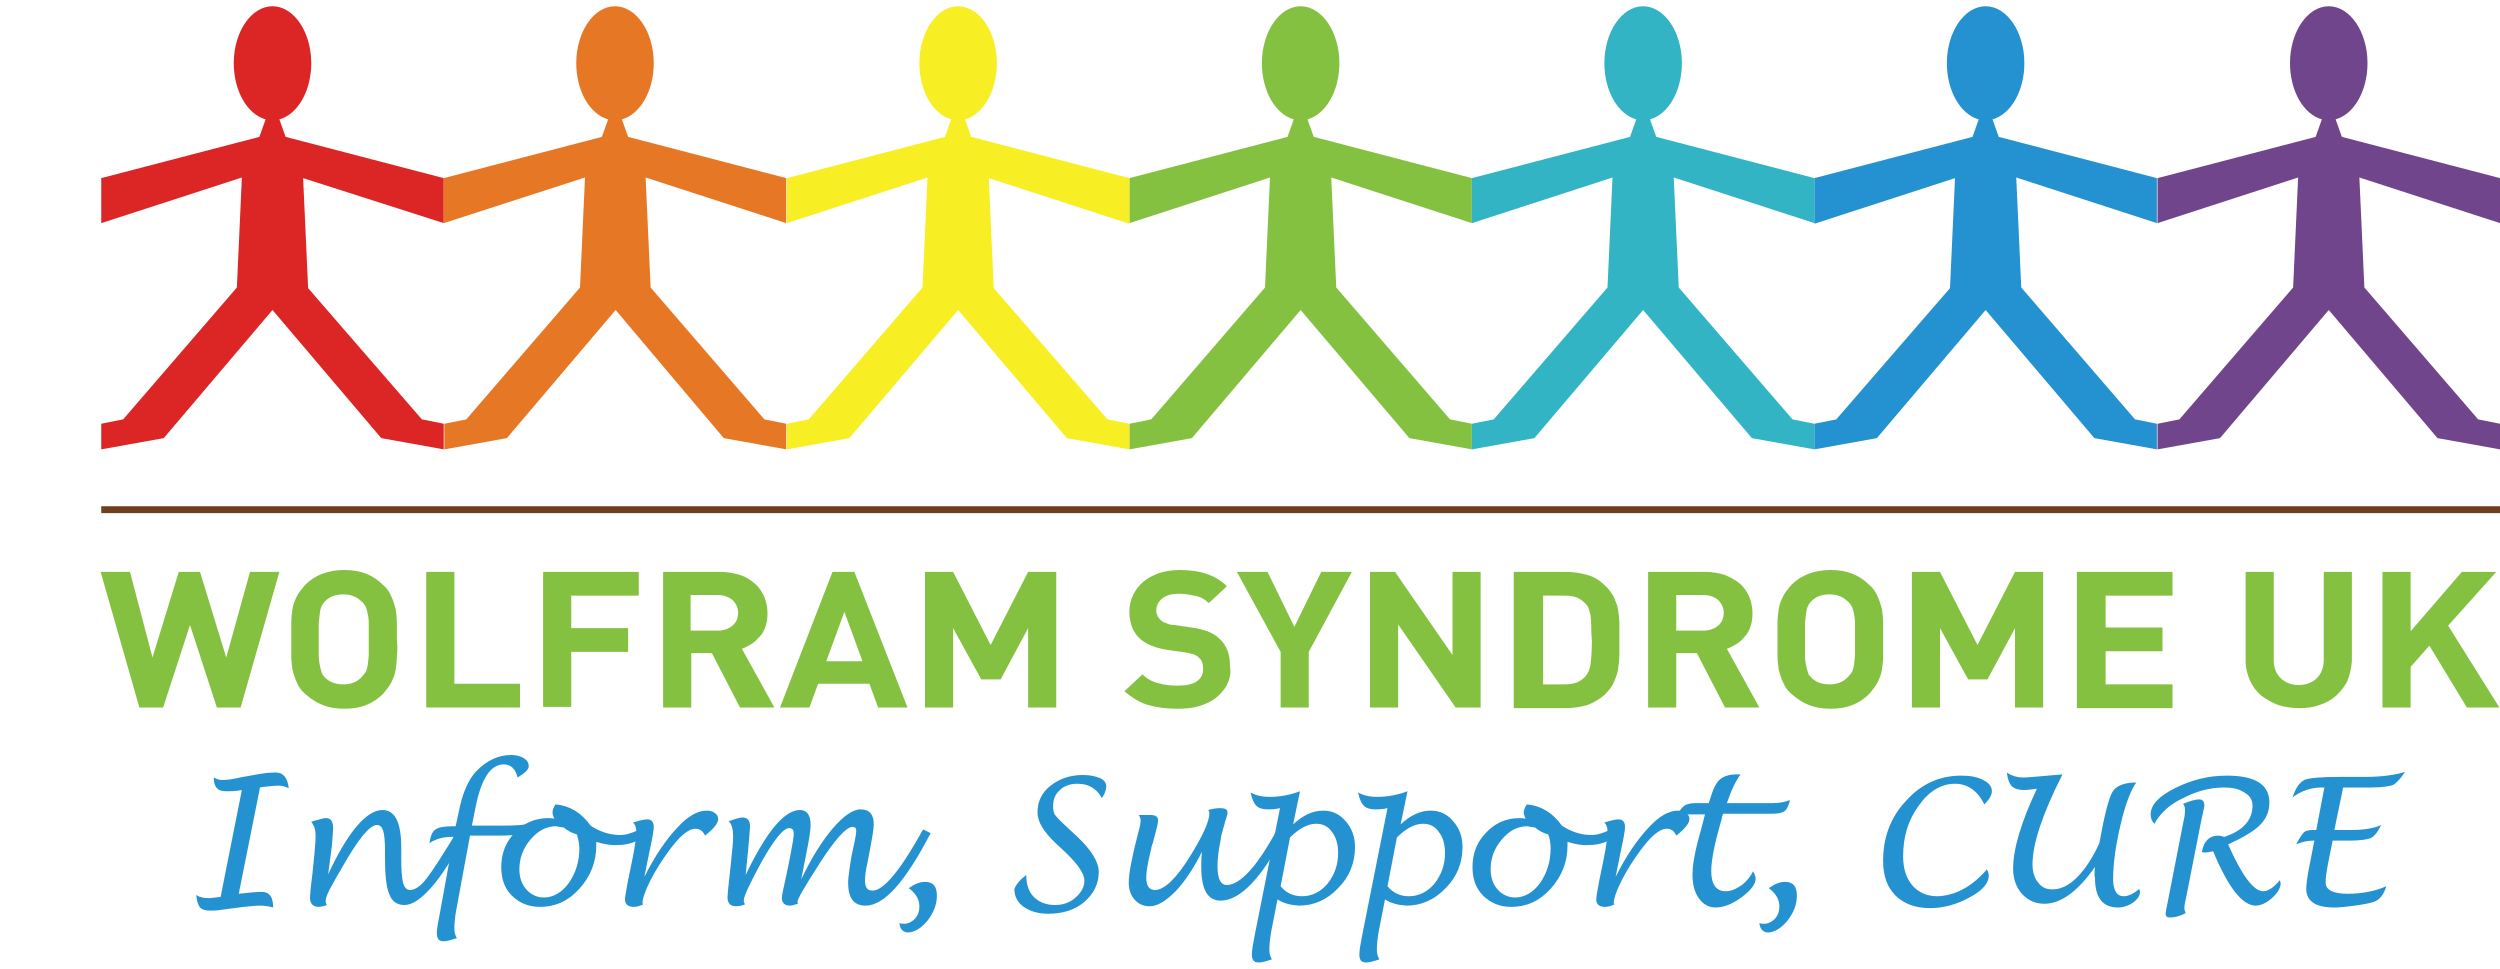<?xml version="1.0" encoding="UTF-8"?>
<!-- Generator: Adobe Illustrator 27.9.0, SVG Export Plug-In . SVG Version: 6.00 Build 0)  -->
<svg xmlns="http://www.w3.org/2000/svg" xmlns:xlink="http://www.w3.org/1999/xlink" version="1.1" x="0px" y="0px" viewBox="0 0 400 155" style="enable-background:new 0 0 400 155;" xml:space="preserve">
<style type="text/css">
	.st0{opacity:0.15;}
	.st1{fill:#DC2626;}
	.st2{fill:#E67825;}
	.st3{fill:#84C140;}
	.st4{fill:#F7EE23;}
	.st5{fill:#70458C;}
	.st6{fill:#32B4C4;}
	.st7{fill:#2491D0;}
	.st8{fill:#703F1F;}
</style>
<g id="Layer_1">
</g>
<g id="Layer_2">
	<g class="st0">
		
			<image style="overflow:visible;" width="1968" height="399" transform="matrix(0.24 0 0 0.24 -36.124 12.203)">
		</image>
	</g>
	<path class="st1" d="M71,28.5l-25.3-6.6l-1-2.8c2.9-0.8,5.1-4.5,5.1-9c0-5-2.8-9.1-6.2-9.1c-3.4,0-6.2,4.1-6.2,9.1   c0,4.5,2.2,8.2,5.1,9l-1,2.8l-25.3,6.6v7.2l22.5-7.3l-0.8,17.6L19.7,67.1l-3.5,0.7v4.1l10-1.8l17.4-20.5L61,70.1l10,1.8v-4.1   l-3.5-0.7L49.3,46.1l-0.8-17.6L71,35.7V28.5z"></path>
	<path class="st2" d="M71,28.5l25.3-6.6l1-2.8c-2.9-0.8-5.1-4.5-5.1-9c0-5,2.8-9.1,6.2-9.1c3.4,0,6.2,4.1,6.2,9.1   c0,4.5-2.2,8.2-5.1,9l1,2.8l25.3,6.6v7.2l-22.5-7.3l0.8,17.6l18.2,21.1l3.5,0.7v4.1l-10-1.8L98.5,49.6L81.1,70.1l-10,1.8v-4.1   l3.5-0.7l18.2-21.1l0.8-17.6L71,35.7V28.5z"></path>
	<path class="st3" d="M180.7,28.5l25.3-6.6l1-2.8c-2.9-0.8-5.1-4.5-5.1-9c0-5,2.8-9.1,6.2-9.1c3.4,0,6.2,4.1,6.2,9.1   c0,4.5-2.2,8.2-5.1,9l1,2.8l25.3,6.6v7.2L213,28.4l0.8,17.6l18.2,21.1l3.5,0.7v4.1l-10-1.8l-17.4-20.5l-17.4,20.5l-10,1.8v-4.1   l3.5-0.7l18.2-21.1l0.8-17.6l-22.5,7.3V28.5z"></path>
	<path class="st4" d="M180.7,28.5l-25.3-6.6l-1-2.8c2.9-0.8,5.1-4.5,5.1-9c0-5-2.8-9.1-6.2-9.1c-3.4,0-6.2,4.1-6.2,9.1   c0,4.5,2.2,8.2,5.1,9l-1,2.8l-25.3,6.6v7.2l22.5-7.3l-0.8,17.6l-18.2,21.1l-3.5,0.7v4.1l10-1.8l17.4-20.5l17.4,20.5l10,1.8v-4.1   l-3.5-0.7L159,46.1l-0.8-17.6l22.5,7.3V28.5z"></path>
	<path class="st5" d="M400,28.5l-25.3-6.6l-1-2.8c2.9-0.8,5.1-4.5,5.1-9c0-5-2.8-9.1-6.2-9.1c-3.4,0-6.2,4.1-6.2,9.1   c0,4.5,2.2,8.2,5.1,9l-1,2.8l-25.3,6.6v7.2l22.5-7.3l-0.8,17.6l-18.2,21.1l-3.5,0.7v4.1l10-1.8l17.4-20.5L390,70.1l10,1.8v-4.1   l-3.5-0.7l-18.2-21.1l-0.8-17.6l22.5,7.3V28.5z"></path>
	<path class="st6" d="M290.3,28.5L265,21.9l-1-2.8c2.9-0.8,5.1-4.5,5.1-9c0-5-2.8-9.1-6.2-9.1c-3.4,0-6.2,4.1-6.2,9.1   c0,4.5,2.2,8.2,5.1,9l-1,2.8l-25.3,6.6v7.2l22.5-7.3l-0.8,17.6L239,67.1l-3.5,0.7v4.1l10-1.8l17.4-20.5l17.4,20.5l10,1.8v-4.1   l-3.5-0.7l-18.2-21.1l-0.8-17.6l22.5,7.3V28.5z"></path>
	<path class="st7" d="M290.3,28.5l25.3-6.6l1-2.8c-2.9-0.8-5.1-4.5-5.1-9c0-5,2.8-9.1,6.2-9.1c3.4,0,6.2,4.1,6.2,9.1   c0,4.5-2.2,8.2-5.1,9l1,2.8l25.3,6.6v7.2l-22.5-7.3l0.8,17.6l18.2,21.1l3.5,0.7v4.1l-10-1.8l-17.4-20.5l-17.4,20.5l-10,1.8v-4.1   l3.5-0.7L312,46.1l0.8-17.6l-22.5,7.3V28.5z"></path>
	<rect x="16.2" y="81" class="st8" width="383.8" height="1.1"></rect>
	<path class="st3" d="M38.5,113.2h-3.8L30.4,100l-4.3,13.2h-3.8l-6.2-21.7h4.7l3.6,13.7l4.2-13.7h3.4l4.2,13.7L40,91.5h4.7   L38.5,113.2z"></path>
	<path class="st3" d="M63.5,104.9c0,0.8-0.1,1.6-0.2,2.3c-0.1,0.7-0.4,1.4-0.7,2c-0.3,0.6-0.8,1.2-1.3,1.8c-0.8,0.8-1.7,1.4-2.7,1.8   c-1,0.4-2.2,0.6-3.5,0.6c-1.3,0-2.5-0.2-3.5-0.6c-1-0.4-1.9-1-2.8-1.8c-0.6-0.5-1-1.1-1.3-1.8c-0.3-0.6-0.5-1.3-0.7-2   c-0.1-0.7-0.2-1.5-0.2-2.3c0-0.8,0-1.7,0-2.6c0-0.9,0-1.8,0-2.6c0-0.8,0.1-1.6,0.2-2.3c0.1-0.7,0.4-1.4,0.7-2   c0.3-0.6,0.8-1.2,1.3-1.8c0.8-0.8,1.7-1.4,2.8-1.8c1-0.4,2.2-0.6,3.5-0.6c1.3,0,2.5,0.2,3.5,0.6c1,0.4,1.9,1,2.7,1.8   c0.6,0.5,1,1.1,1.3,1.8c0.3,0.6,0.5,1.3,0.7,2c0.1,0.7,0.2,1.5,0.2,2.3c0,0.8,0,1.7,0,2.6C63.6,103.3,63.6,104.1,63.5,104.9z    M59,99.7c0-0.7-0.1-1.2-0.2-1.7c-0.1-0.4-0.2-0.8-0.4-1.1c-0.2-0.3-0.3-0.5-0.6-0.7c-0.3-0.3-0.7-0.6-1.2-0.8   c-0.5-0.2-1-0.3-1.7-0.3c-0.6,0-1.2,0.1-1.7,0.3c-0.5,0.2-0.9,0.5-1.2,0.8c-0.2,0.2-0.4,0.5-0.5,0.7c-0.1,0.3-0.3,0.6-0.3,1.1   c-0.1,0.4-0.1,1-0.2,1.7c0,0.7,0,1.5,0,2.6s0,1.9,0,2.6c0,0.7,0.1,1.2,0.2,1.7c0.1,0.4,0.2,0.8,0.3,1.1c0.1,0.3,0.3,0.5,0.5,0.7   c0.3,0.3,0.7,0.6,1.2,0.8c0.5,0.2,1.1,0.3,1.7,0.3c0.6,0,1.2-0.1,1.7-0.3c0.5-0.2,0.9-0.5,1.2-0.8c0.2-0.2,0.4-0.5,0.6-0.7   c0.2-0.3,0.3-0.6,0.4-1.1c0.1-0.4,0.1-1,0.2-1.7c0-0.7,0-1.5,0-2.6S59,100.4,59,99.7z"></path>
	<path class="st3" d="M68.2,113.2V91.5h4.5v17.9h10.5v3.8H68.2z"></path>
	<path class="st3" d="M91.4,95.2v5.3h9.1v3.8h-9.1v8.8h-4.5V91.5h15.3v3.8H91.4z"></path>
	<path class="st3" d="M118.4,113.2l-4.5-8.7h-3.3v8.7h-4.5V91.5h9.1c1.2,0,2.2,0.2,3.2,0.5s1.7,0.8,2.4,1.4c0.7,0.6,1.1,1.3,1.5,2.1   c0.3,0.8,0.5,1.7,0.5,2.6c0,0.8-0.1,1.5-0.3,2.1c-0.2,0.6-0.5,1.2-0.9,1.6s-0.8,0.9-1.3,1.2c-0.5,0.3-1,0.6-1.6,0.8l5.2,9.4H118.4z    M117.2,96c-0.6-0.5-1.4-0.8-2.4-0.8h-4.3v5.7h4.3c1,0,1.8-0.3,2.4-0.8c0.6-0.5,0.9-1.2,0.9-2.1C118.1,97.3,117.8,96.6,117.2,96z"></path>
	<path class="st3" d="M140.5,113.2l-1.4-3.8h-8.2l-1.4,3.8h-4.7l8.4-21.7h3.5l8.5,21.7H140.5z M135.1,97.9l-2.9,7.9h5.8L135.1,97.9z   "></path>
	<path class="st3" d="M164.5,113.2v-12.7l-4.4,8.2h-3.1l-4.5-8.2v12.7h-4.5V91.5h4.5l6,11.7l6-11.7h4.5v21.7H164.5z"></path>
	<path class="st3" d="M196.3,109.6c-0.4,0.8-1.1,1.5-1.8,2.1c-0.8,0.6-1.7,1-2.7,1.3c-1,0.3-2.2,0.4-3.4,0.4c-1.8,0-3.3-0.2-4.7-0.6   c-1.4-0.4-2.6-1.2-3.8-2.2l2.9-2.7c0.7,0.7,1.6,1.2,2.5,1.4c1,0.3,2,0.4,3.1,0.4c1.3,0,2.4-0.2,3.1-0.7c0.7-0.5,1-1.1,1-2   c0-0.8-0.2-1.4-0.7-1.8c-0.2-0.2-0.5-0.4-0.8-0.5c-0.3-0.1-0.7-0.2-1.3-0.3l-2.8-0.4c-2-0.3-3.5-0.9-4.5-1.8   c-1.1-1-1.7-2.5-1.7-4.3c0-1,0.2-1.9,0.6-2.7c0.4-0.8,0.9-1.5,1.6-2.1c0.7-0.6,1.5-1,2.5-1.4c1-0.3,2.1-0.5,3.4-0.5   c1.6,0,3,0.2,4.2,0.6c1.2,0.4,2.3,1,3.3,2l-2.9,2.7c-0.7-0.7-1.5-1.1-2.4-1.2c-0.8-0.2-1.6-0.3-2.4-0.3c-1.2,0-2.1,0.3-2.7,0.8   c-0.6,0.5-0.9,1.2-0.9,1.9c0,0.3,0.1,0.6,0.2,0.8c0.1,0.3,0.3,0.5,0.5,0.7c0.2,0.2,0.5,0.4,0.9,0.5c0.4,0.2,0.8,0.3,1.3,0.3   l2.7,0.4c1.1,0.1,1.9,0.4,2.6,0.6c0.7,0.3,1.3,0.6,1.8,1.1c0.6,0.5,1.1,1.2,1.4,2c0.3,0.8,0.4,1.6,0.4,2.6   C197,107.8,196.7,108.8,196.3,109.6z"></path>
	<path class="st3" d="M209.4,104.3v8.9h-4.5v-8.9l-7-12.8h4.9l4.3,8.8l4.3-8.8h4.9L209.4,104.3z"></path>
	<path class="st3" d="M232.9,113.2l-9.2-13.3v13.3h-4.5V91.5h4l9.2,13.3V91.5h4.5v21.7H232.9z"></path>
	<path class="st3" d="M259.1,104.7c0,0.8-0.1,1.6-0.2,2.3c-0.1,0.8-0.4,1.5-0.7,2.2c-0.3,0.7-0.8,1.3-1.5,2   c-0.8,0.7-1.7,1.2-2.7,1.6c-1.1,0.3-2.2,0.5-3.4,0.5h-8.4V91.5h8.4c1.2,0,2.3,0.2,3.4,0.5c1.1,0.3,2,0.9,2.7,1.6   c0.7,0.6,1.1,1.2,1.5,1.9c0.3,0.7,0.6,1.4,0.7,2.1c0.1,0.7,0.2,1.5,0.2,2.3c0,0.8,0,1.6,0,2.4C259.1,103,259.1,103.9,259.1,104.7z    M254.6,100.1c0-0.6-0.1-1.1-0.1-1.6c-0.1-0.4-0.2-0.8-0.3-1.1c-0.1-0.3-0.3-0.6-0.5-0.8c-0.4-0.4-0.9-0.8-1.4-1   c-0.5-0.2-1.2-0.3-2-0.3h-3.4v14.2h3.4c0.8,0,1.4-0.1,2-0.3c0.5-0.2,1-0.6,1.4-1c0.4-0.5,0.7-1.2,0.8-2c0.1-0.9,0.2-2.1,0.2-3.8   C254.6,101.4,254.6,100.7,254.6,100.1z"></path>
	<path class="st3" d="M276,113.2l-4.5-8.7h-3.3v8.7h-4.5V91.5h9.1c1.2,0,2.2,0.2,3.2,0.5c0.9,0.4,1.7,0.8,2.4,1.4   c0.7,0.6,1.1,1.3,1.5,2.1c0.3,0.8,0.5,1.7,0.5,2.6c0,0.8-0.1,1.5-0.3,2.1c-0.2,0.6-0.5,1.2-0.9,1.6c-0.4,0.5-0.8,0.9-1.3,1.2   c-0.5,0.3-1,0.6-1.6,0.8l5.2,9.4H276z M274.9,96c-0.6-0.5-1.4-0.8-2.4-0.8h-4.3v5.7h4.3c1,0,1.8-0.3,2.4-0.8   c0.6-0.5,0.9-1.2,0.9-2.1C275.8,97.3,275.5,96.6,274.9,96z"></path>
	<path class="st3" d="M301.3,104.9c0,0.8-0.1,1.6-0.2,2.3c-0.1,0.7-0.4,1.4-0.7,2c-0.3,0.6-0.8,1.2-1.3,1.8   c-0.8,0.8-1.7,1.4-2.7,1.8c-1,0.4-2.2,0.6-3.5,0.6s-2.5-0.2-3.5-0.6c-1-0.4-1.9-1-2.8-1.8c-0.6-0.5-1-1.1-1.3-1.8   c-0.3-0.6-0.5-1.3-0.7-2c-0.1-0.7-0.2-1.5-0.2-2.3c0-0.8,0-1.7,0-2.6c0-0.9,0-1.8,0-2.6c0-0.8,0.1-1.6,0.2-2.3   c0.1-0.7,0.4-1.4,0.7-2c0.3-0.6,0.8-1.2,1.3-1.8c0.8-0.8,1.7-1.4,2.8-1.8c1-0.4,2.2-0.6,3.5-0.6s2.5,0.2,3.5,0.6   c1,0.4,1.9,1,2.7,1.8c0.6,0.5,1,1.1,1.3,1.8c0.3,0.6,0.5,1.3,0.7,2c0.1,0.7,0.2,1.5,0.2,2.3c0,0.8,0,1.7,0,2.6   C301.3,103.3,301.3,104.1,301.3,104.9z M296.8,99.7c0-0.7-0.1-1.2-0.2-1.7c-0.1-0.4-0.2-0.8-0.4-1.1c-0.2-0.3-0.3-0.5-0.6-0.7   c-0.3-0.3-0.7-0.6-1.2-0.8c-0.5-0.2-1-0.3-1.7-0.3s-1.2,0.1-1.7,0.3c-0.5,0.2-0.9,0.5-1.2,0.8c-0.2,0.2-0.4,0.5-0.5,0.7   c-0.1,0.3-0.3,0.6-0.3,1.1c-0.1,0.4-0.1,1-0.2,1.7c0,0.7,0,1.5,0,2.6s0,1.9,0,2.6c0,0.7,0.1,1.2,0.2,1.7c0.1,0.4,0.2,0.8,0.3,1.1   c0.1,0.3,0.3,0.5,0.5,0.7c0.3,0.3,0.7,0.6,1.2,0.8c0.5,0.2,1.1,0.3,1.7,0.3s1.2-0.1,1.7-0.3c0.5-0.2,0.9-0.5,1.2-0.8   c0.2-0.2,0.4-0.5,0.6-0.7c0.2-0.3,0.3-0.6,0.4-1.1c0.1-0.4,0.1-1,0.2-1.7c0-0.7,0-1.5,0-2.6S296.8,100.4,296.8,99.7z"></path>
	<path class="st3" d="M322.4,113.2v-12.7l-4.4,8.2h-3.1l-4.5-8.2v12.7h-4.5V91.5h4.5l6,11.7l6-11.7h4.5v21.7H322.4z"></path>
	<path class="st3" d="M332.3,113.2V91.5h15.3v3.8h-10.7v5.1h9.1v3.8h-9.1v5.3h10.7v3.8H332.3z"></path>
	<path class="st3" d="M375.6,108.9c-0.4,0.9-1.1,1.7-1.8,2.4c-0.8,0.7-1.7,1.2-2.7,1.5c-1,0.4-2.1,0.5-3.3,0.5   c-1.2,0-2.3-0.2-3.3-0.5c-1-0.4-1.9-0.9-2.7-1.5c-0.8-0.7-1.4-1.5-1.8-2.4c-0.4-0.9-0.7-2-0.7-3.1V91.5h4.5v14.1   c0,1.3,0.4,2.2,1.1,2.9c0.7,0.7,1.7,1.1,2.9,1.1c1.2,0,2.2-0.4,2.9-1.1c0.7-0.7,1.1-1.7,1.1-2.9V91.5h4.5v14.3   C376.2,106.9,376,107.9,375.6,108.9z"></path>
	<path class="st3" d="M394.7,113.2l-6-9.9l-3,3.4v6.5h-4.5V91.5h4.5v9.5l8.2-9.5h5.5l-7.7,8.6l8.2,13.1H394.7z"></path>
	<path class="st7" d="M41.6,126l-3.4,17c1.7-0.2,3-0.3,3.7-0.3c1.2,0,1.8,0.8,1.8,2.5c-0.7-0.2-1.4-0.3-2.1-0.3   c-0.7,0-1.6,0.1-2.6,0.2l-3.1,0.4c-1.1,0.2-1.9,0.2-2.3,0.2c-0.8,0-1.3-0.2-1.6-0.5c-0.3-0.4-0.5-1-0.6-2c0.6,0.4,1.3,0.5,2,0.5   c0.4,0,1-0.1,1.9-0.2l3.4-17.1c-1,0.2-1.8,0.2-2.6,0.2c-1.3,0-1.9-0.7-1.9-2.2c0.4,0.2,0.8,0.4,1.3,0.4c0.7,0,1.6-0.1,2.9-0.4   l2.2-0.4c1.5-0.3,2.7-0.4,3.5-0.4c1.2,0,1.9,0.8,2.1,2.5c-0.5-0.2-1-0.4-1.6-0.4c-0.7,0-1.5,0.1-2.4,0.2   C42.1,125.9,41.9,125.9,41.6,126z"></path>
	<path class="st7" d="M52.5,139.9c3.2-6.9,6.2-10.3,8.7-10.3c2,0,3,2,3,6l0,1.7c0,1.9,0.1,3.2,0.3,4c0.2,0.7,0.6,1.1,1.1,1.1   c0.8,0,1.7-0.6,2.7-1.9c1-1.3,2.6-3.8,4.9-7.6l1.2,0.7c-2,3.8-3.8,6.6-5.4,8.4c-1.6,1.8-3,2.8-4.3,2.8c-1.2,0-2-0.6-2.4-1.7   c-0.5-1.1-0.7-3.1-0.7-5.8l0-1.2c0-1.5-0.1-2.6-0.3-3.2c-0.2-0.6-0.5-0.9-1-0.9c-1.2,0-3.1,2.4-5.8,7.2c-0.7,1.2-1.1,1.9-1.3,2.3   c-0.7,1.2-1.1,2.1-1.1,2.7c0,0.2,0.1,0.4,0.2,0.6c-0.5,0.2-1,0.3-1.3,0.3c-0.9,0-1.4-0.5-1.4-1.5c0-0.3,0.1-1.6,0.4-3.9l0.3-3   c0.1-1.3,0.2-2.2,0.2-2.9c0-1-0.2-1.7-0.7-2.3c0.2-0.1,0.5-0.2,1-0.3c0.6-0.2,1-0.3,1.4-0.3c0.7,0,1.1,0.5,1.1,1.6   c0,0.5-0.1,1.5-0.2,2.8c0,0.3-0.1,0.6-0.1,0.8L52.5,139.9z"></path>
	<path class="st7" d="M72.6,133.9h-0.3c-1.4,0-2.5,0.3-3.6,1c0.2-1.2,0.5-1.9,1-2.2c0.4-0.3,1.3-0.5,2.7-0.5h0.5l0.5-2.3   c0.6-3.1,1.6-5.3,2.9-6.6c1.7-1.7,3.5-2.5,5.5-2.5c0.8,0,1.5,0.2,2,0.5c0.6,0.4,0.8,0.8,0.8,1.3c0,0.5-0.6,1.1-1.8,1.8   c-0.3-1.4-1.1-2.1-2.2-2.1c-2.1,0-3.6,2.3-4.5,6.8l-0.6,3h4.8c2.2,0,3.8-0.1,4.8-0.4c-0.4,1-0.9,1.6-1.5,1.7   c-0.6,0.2-2,0.3-4.3,0.3h-4.1L73,145.6c-0.2,1.1-0.3,2.1-0.3,3c0,0.5,0.1,1,0.4,1.5c-0.9,0.3-1.6,0.5-2.1,0.5   c-0.8,0-1.1-0.4-1.1-1.3c0-0.7,0.2-1.8,0.5-3.3L72.6,133.9z"></path>
	<path class="st7" d="M95.4,134.7c0,0.2,0,0.4,0,0.6c0,2.6-0.9,4.9-2.7,6.9c-1.8,2-3.9,2.9-6.3,2.9c-1.8,0-3.3-0.6-4.5-1.8   c-1.2-1.2-1.7-2.7-1.7-4.6c0-2.1,0.7-4,2.2-5.5c1.5-1.6,3.3-2.3,5.3-2.3c0.3,0,0.6,0,1,0.1c-0.2-0.4-0.3-0.8-0.3-1   c0-0.4,0.2-0.9,0.5-1.3c2.2,0.2,4.1,1.3,5.6,3.4c1.5,1,3.1,1.5,4.7,1.5c1.1,0,2.2-0.4,3.5-1.1l0.7,1.2c-1.5,1-2.9,1.5-4.5,1.5   C97.9,135.3,96.7,135.1,95.4,134.7z M92.3,133.5c-0.8-0.2-1.5-0.6-2.1-1.1c-0.5-0.1-0.9-0.1-1.2-0.2c-1.6,0-2.9,0.7-4.1,2.1   c-1.2,1.4-1.8,3-1.8,4.8c0,1.3,0.4,2.4,1.1,3.2c0.7,0.8,1.7,1.3,2.8,1.3c1.5,0,2.9-0.8,4-2.3c1.1-1.6,1.7-3.4,1.7-5.6   C92.7,135,92.5,134.2,92.3,133.5z"></path>
	<path class="st7" d="M102.9,144.7c-0.6,0.3-1.1,0.4-1.5,0.4c-0.9,0-1.4-0.4-1.4-1.2c0-0.4,0.2-1.5,0.5-3.1l0.7-3.4   c0.4-2,0.6-3.5,0.6-4.5c0-0.5-0.2-1-0.5-1.3c1-0.3,1.7-0.5,2.3-0.5c0.6,0,1,0.4,1,1.2c0,0.5-0.2,1.8-0.7,4l-0.8,4   c1.7-3.4,3.5-6,5.2-7.8c1.7-1.9,3.3-2.8,4.8-2.8c0.5,0,0.9,0.1,1.3,0.4c0.4,0.3,0.5,0.6,0.5,1c0,0.6-0.7,1.5-2.1,2.6   c-0.3-0.7-0.8-1.1-1.5-1.1c-1.2,0-2.6,1.2-4.4,3.7c-1.1,1.5-2.1,3.1-2.9,4.7c-0.8,1.6-1.2,2.8-1.2,3.5L102.9,144.7z"></path>
	<path class="st7" d="M119.3,140c3.3-6.9,6.2-10.4,8.7-10.4c1.1,0,1.7,0.8,1.7,2.4c0,0.7-0.2,2.2-0.7,4.6l-0.8,4.1   c1.6-3.4,3.3-6.1,5-8.1c1.7-2,3.2-3.1,4.5-3.1c1.4,0,2.1,0.8,2.1,2.4c0,0.6-0.2,1.9-0.6,4l-0.4,2.1c-0.3,1.3-0.4,2.2-0.4,2.9   c0,1.1,0.4,1.6,1.2,1.6c1.8,0,4.5-3.3,8.1-9.8l1.2,0.6c-4,7.7-7.4,11.6-10.4,11.6c-1.9,0-2.8-1.2-2.8-3.7c0-0.8,0.2-2.1,0.5-4   l0.4-1.9c0.3-1.3,0.4-2.1,0.4-2.4c0-0.4-0.2-0.6-0.6-0.6c-1,0-2.8,2-5.3,5.9c-2.3,3.6-3.5,5.6-3.5,6.1c0,0.1,0,0.2,0.1,0.3   c-0.1,0-0.4,0.1-0.7,0.2c-0.1,0-0.3,0.1-0.6,0.1c-0.8,0-1.3-0.4-1.3-1.2c0-0.2,0.1-1,0.4-2.2c0.1-0.4,0.2-0.9,0.3-1.4l0.6-2.9   c0.4-2.1,0.6-3.3,0.6-3.8c0-0.6-0.2-0.9-0.7-0.9c-1,0-2.4,1.8-4.4,5.3c-1.9,3.5-2.9,5.6-2.9,6.3c0,0.2,0.1,0.4,0.2,0.6   c-0.5,0.2-1,0.3-1.4,0.3c-1,0-1.4-0.5-1.4-1.5c0-0.1,0.1-1.5,0.4-4l0.3-2.9c0.1-1,0.2-2,0.2-2.8c0-1.1-0.2-1.9-0.7-2.4   c1.1-0.4,1.8-0.6,2.2-0.6c0.8,0,1.2,0.5,1.2,1.4c0,0.3-0.1,1.6-0.3,3.8L119.3,140z"></path>
	<path class="st7" d="M143.9,147.7c0.3,0.1,0.6,0.1,0.8,0.1c0.6,0,1.2-0.3,1.7-0.8c0.5-0.6,0.7-1.2,0.7-2c0-1.1-0.6-2.1-1.7-2.9   c1-0.7,1.8-1,2.6-1c1.3,0,1.9,0.7,1.9,2.2c0,1.4-0.5,2.7-1.5,4c-1,1.2-2.1,1.9-3.2,1.9C144.4,149.1,144,148.6,143.9,147.7z"></path>
	<path class="st7" d="M164.2,140c0,1.5,0.4,2.7,1.2,3.5c0.8,0.8,1.9,1.3,3.4,1.3c1.3,0,2.4-0.4,3.3-1.2c0.9-0.8,1.4-1.7,1.4-2.7   c0-1.1-1-2.6-3.1-4.6l-1.5-1.4c-1.9-1.8-2.9-3.4-2.9-4.9c0-1.8,0.7-3.2,2.1-4.3c1.4-1.1,3.1-1.7,5.2-1.7c1.1,0,2,0.2,2.7,0.5   c0.7,0.3,1,0.8,1,1.3c0,0.5-0.2,1.2-0.7,1.9c-0.8-1.5-2.1-2.3-3.9-2.3c-1.1,0-2.1,0.3-2.8,1c-0.8,0.7-1.1,1.5-1.1,2.6   c0,0.7,0.1,1.2,0.4,1.5c0.3,0.4,1,1.1,2.3,2.3l1.2,1.1c2.2,2.1,3.4,4,3.4,5.6c0,1.9-0.8,3.5-2.3,4.8c-1.5,1.3-3.5,1.9-5.8,1.9   c-1.6,0-2.9-0.4-3.9-1.1c-1-0.7-1.5-1.7-1.5-2.8C162.4,141.8,163,140.9,164.2,140z"></path>
	<path class="st7" d="M192.3,136.3c-1.3,2.6-2.7,4.7-4.2,6.3c-1.6,1.6-2.9,2.4-4.2,2.4c-1,0-1.8-0.4-2.4-1.1   c-0.6-0.7-0.9-1.6-0.9-2.7c0-1.4,0.5-4.1,1.5-7.9c0.3-1,0.4-1.7,0.4-2c0-0.3-0.1-0.6-0.3-0.9l1.9,0c0.8,0,1.2,0.3,1.2,0.9   c0,0.4-0.3,1.5-0.8,3.4c-0.2,0.6-0.3,0.9-0.3,1.1l-0.2,0.8c-0.4,1.7-0.6,2.9-0.6,3.8c0,1.4,0.5,2,1.4,2c1.5,0,3.5-1.9,5.8-5.7   c1.9-3.1,2.9-5.3,2.9-6.6c0-0.2-0.1-0.4-0.2-0.5c0.7-0.2,1.4-0.3,1.9-0.3c0.8,0,1.2,0.2,1.2,0.7c0,0.1,0,0.3-0.1,0.5   c0,0.1-0.1,0.5-0.3,1c0,0.1-0.1,0.5-0.3,1.1c-0.1,0.4-0.2,0.8-0.3,1.1l-0.1,0.7c-0.3,1.5-0.5,2.9-0.5,4.2c0,2,0.5,3,1.5,3   c2.1,0,4.9-3,8.1-9l1.2,0.7c-3.7,7.2-7.2,10.8-10.3,10.8c-2.1,0-3.1-1.8-3.1-5.4C192.2,138.2,192.2,137.4,192.3,136.3z"></path>
	<path class="st7" d="M204.4,143.9l-1,5.1c-0.2,1.1-0.3,2.1-0.3,3c0,0.5,0.1,1,0.4,1.5c-0.9,0.3-1.6,0.5-2.1,0.5   c-0.8,0-1.1-0.4-1.1-1.3c0-0.7,0.2-1.8,0.5-3.3l4-20.1c-0.8,0.2-1.5,0.2-2,0.2c-0.8,0-1.4-0.2-1.8-0.6c-0.4-0.4-0.7-1.1-0.9-2.1   c0.7,0.4,1.7,0.7,3,0.7c1.7,0,3.3-0.3,4.9-0.9l-1.1,5.3c1.6-1.5,3.2-2.2,4.8-2.2c1.5,0,2.7,0.6,3.6,1.7c1,1.1,1.5,2.5,1.5,4.1   c0,2.6-0.9,4.8-2.7,6.6c-1.8,1.9-3.9,2.8-6.3,2.8C206.4,144.8,205.3,144.5,204.4,143.9z M204.9,141.8c0.9,1.1,2.1,1.6,3.4,1.6   c1.6,0,3-0.7,4.1-2c1.1-1.4,1.7-3,1.7-4.9c0-1.4-0.3-2.5-1-3.4c-0.6-0.9-1.5-1.3-2.5-1.3c-1.3,0-2.7,0.7-4.2,2.2L204.9,141.8z"></path>
	<path class="st7" d="M221.6,143.9l-1,5.1c-0.2,1.1-0.3,2.1-0.3,3c0,0.5,0.1,1,0.4,1.5c-0.9,0.3-1.6,0.5-2.1,0.5   c-0.8,0-1.1-0.4-1.1-1.3c0-0.7,0.2-1.8,0.5-3.3l4-20.1c-0.8,0.2-1.5,0.2-2,0.2c-0.8,0-1.4-0.2-1.8-0.6c-0.4-0.4-0.7-1.1-0.9-2.1   c0.7,0.4,1.7,0.7,3,0.7c1.7,0,3.3-0.3,4.9-0.9l-1.1,5.3c1.6-1.5,3.2-2.2,4.8-2.2c1.5,0,2.7,0.6,3.6,1.7c1,1.1,1.5,2.5,1.5,4.1   c0,2.6-0.9,4.8-2.7,6.6c-1.8,1.9-3.9,2.8-6.3,2.8C223.6,144.8,222.5,144.5,221.6,143.9z M222,141.8c0.9,1.1,2.1,1.6,3.4,1.6   c1.6,0,3-0.7,4.1-2c1.1-1.4,1.7-3,1.7-4.9c0-1.4-0.3-2.5-1-3.4c-0.6-0.9-1.5-1.3-2.5-1.3c-1.3,0-2.7,0.7-4.2,2.2L222,141.8z"></path>
	<path class="st7" d="M250.8,134.7c0,0.2,0,0.4,0,0.6c0,2.6-0.9,4.9-2.7,6.9c-1.8,2-3.9,2.9-6.3,2.9c-1.8,0-3.3-0.6-4.5-1.8   c-1.2-1.2-1.7-2.7-1.7-4.6c0-2.1,0.7-4,2.2-5.5c1.5-1.6,3.3-2.3,5.3-2.3c0.3,0,0.6,0,1,0.1c-0.2-0.4-0.3-0.8-0.3-1   c0-0.4,0.2-0.9,0.5-1.3c2.2,0.2,4.1,1.3,5.6,3.4c1.5,1,3.1,1.5,4.7,1.5c1.1,0,2.2-0.4,3.5-1.1l0.7,1.2c-1.5,1-2.9,1.5-4.5,1.5   C253.3,135.3,252.1,135.1,250.8,134.7z M247.7,133.5c-0.8-0.2-1.5-0.6-2.1-1.1c-0.5-0.1-0.9-0.1-1.2-0.2c-1.6,0-2.9,0.7-4.1,2.1   c-1.2,1.4-1.8,3-1.8,4.8c0,1.3,0.4,2.4,1.1,3.2c0.7,0.8,1.7,1.3,2.8,1.3c1.5,0,2.9-0.8,4-2.3c1.1-1.6,1.7-3.4,1.7-5.6   C248.1,135,248,134.2,247.7,133.5z"></path>
	<path class="st7" d="M258.3,144.7c-0.6,0.3-1.1,0.4-1.5,0.4c-0.9,0-1.4-0.4-1.4-1.2c0-0.4,0.2-1.5,0.5-3.1l0.7-3.4   c0.4-2,0.6-3.5,0.6-4.5c0-0.5-0.2-1-0.5-1.3c1-0.3,1.7-0.5,2.3-0.5c0.6,0,1,0.4,1,1.2c0,0.5-0.2,1.8-0.7,4l-0.8,4   c1.7-3.4,3.5-6,5.2-7.8c1.7-1.9,3.3-2.8,4.8-2.8c0.5,0,0.9,0.1,1.3,0.4c0.4,0.3,0.5,0.6,0.5,1c0,0.6-0.7,1.5-2.1,2.6   c-0.3-0.7-0.8-1.1-1.5-1.1c-1.2,0-2.6,1.2-4.4,3.7c-1.1,1.5-2.1,3.1-2.9,4.7c-0.8,1.6-1.2,2.8-1.2,3.5L258.3,144.7z"></path>
	<path class="st7" d="M280.5,139.4c0.2,0.4,0.4,0.8,0.4,1.2c0,0.9-0.8,1.9-2.3,3c-1.5,1.1-2.9,1.6-4.1,1.6c-1.1,0-2-0.5-2.7-1.5   c-0.7-1-1-2.2-1-3.8c0-1.7,0.5-4.2,1.4-7.3l0.6-2.3h-2.3c-1,0-1.7,0.1-2.3,0.4c0.5-1,1-1.6,1.3-1.8c0.3-0.2,0.9-0.4,1.8-0.4h2.1   l0.3-0.9c0.4-1.4,0.9-2.4,1.5-2.9c0.6-0.5,1.5-0.8,2.6-0.8c0.1,0,0.4,0,0.7,0c-0.7,0.9-1.5,2.5-2.2,4.6h7.2c1.3,0,2.2-0.2,2.9-0.5   c-0.2,0.9-0.5,1.5-0.9,1.8c-0.4,0.3-1.1,0.4-2.1,0.4h-7.7c-0.1,0.3-0.2,0.5-0.2,0.7c-1.1,3.8-1.7,6.6-1.7,8.5   c0,2.1,0.8,3.2,2.3,3.2c0.8,0,1.6-0.3,2.6-1C279.5,141,280.1,140.2,280.5,139.4z"></path>
	<path class="st7" d="M281.5,147.7c0.3,0.1,0.6,0.1,0.8,0.1c0.6,0,1.2-0.3,1.7-0.8c0.5-0.6,0.7-1.2,0.7-2c0-1.1-0.6-2.1-1.7-2.9   c1-0.7,1.8-1,2.6-1c1.3,0,1.9,0.7,1.9,2.2c0,1.4-0.5,2.7-1.5,4c-1,1.2-2.1,1.9-3.2,1.9C282,149.1,281.6,148.6,281.5,147.7z"></path>
	<path class="st7" d="M317.9,139.1c0.2,0.4,0.3,0.7,0.3,1c0,1.2-1,2.4-3.1,3.5c-2,1.1-4.1,1.7-6.3,1.7c-2.3,0-4.2-0.7-5.5-2   c-1.4-1.4-2-3.2-2-5.6c0-3.7,1.2-7,3.7-9.6c2.4-2.7,5.4-4,8.8-4c1.4,0,2.6,0.2,3.5,0.7c1,0.5,1.4,1.1,1.4,1.8   c0,0.6-0.4,1.3-1.2,2.1c-1.1-2.2-2.7-3.3-4.7-3.3c-2.2,0-4.2,1.2-5.8,3.5c-1.7,2.3-2.5,5-2.5,8.1c0,2,0.5,3.5,1.5,4.7   c1,1.1,2.3,1.7,4,1.7C312.8,143.3,315.5,141.9,317.9,139.1z"></path>
	<path class="st7" d="M335.2,138.7c-2.8,4-5.5,5.9-8.1,5.9c-1.4,0-2.6-0.5-3.6-1.6c-0.9-1-1.4-2.4-1.4-4c0-3.2,1.3-7.5,3.8-12.8   c-0.8,0.1-1.5,0.2-2.1,0.2c-0.8,0-1.5-0.2-1.9-0.6c-0.4-0.4-0.7-1.2-0.8-2.2c0.7,0.5,1.6,0.8,2.7,0.8c0.6,0,2.7-0.2,6.2-0.5   c-3.2,6.3-4.8,11.1-4.8,14.4c0,1.2,0.3,2.2,0.9,2.9c0.6,0.8,1.3,1.1,2.3,1.1c1.3,0,2.6-0.6,3.9-1.9c1.3-1.3,2.5-3.1,3.6-5.5   c0.8-4.5,1.5-7.2,2.1-8.2c0.6-1,1.9-1.5,3.8-1.5c-0.8,1.1-1.7,3.3-2.5,6.7c-0.8,3.4-1.2,6.3-1.2,8.7c0,1.9,0.6,2.8,1.7,2.8   c0.7,0,1.6-0.4,2.5-1.2c0,0.2,0.1,0.4,0.1,0.5c0,0.6-0.4,1.2-1.1,1.7c-0.7,0.5-1.6,0.8-2.4,0.8c-2.5,0-3.7-1.6-3.7-4.7   C335.1,140.2,335.1,139.5,335.2,138.7z"></path>
	<path class="st7" d="M344.7,131.8c-0.4-0.4-0.6-0.9-0.6-1.5c0-1.5,1.3-2.9,3.9-4.2c2.6-1.3,5.3-2,8.3-2c4.5,0,6.8,1.4,6.8,4.3   c0,1.4-0.5,2.6-1.5,3.6c-1,1-2.7,2-5.1,3.1c2.2,5,4.1,7.5,5.6,7.5c0.8,0,1.7-0.6,2.7-1.8c0,0.2,0.1,0.4,0.1,0.5   c0,0.8-0.5,1.6-1.4,2.4c-0.9,0.8-1.8,1.2-2.6,1.2c-2.1,0-4.4-2.9-6.8-8.7c-0.5,0.1-0.9,0.2-1.3,0.2c-0.2,0-0.4,0-0.5-0.1   c0.3-1.7,1.2-2.6,2.6-2.6c0.3,0,0.6,0.1,1,0.2c3-1,4.5-2.7,4.5-5c0-0.9-0.4-1.6-1.3-2.1c-0.9-0.6-1.9-0.8-3.3-0.8   c-2.2,0-4.4,0.6-6.5,1.7C347.3,128.6,345.7,130,344.7,131.8z M349.7,146.1c-0.9,0.5-1.8,0.7-2.5,0.7c-0.5,0-0.7-0.2-0.7-0.6   c0-0.2,0.1-0.8,0.3-1.7l2.6-13.3c0.2-0.8,0.2-1.3,0.2-1.7c0-0.3-0.1-0.6-0.3-0.9c1.2-0.5,2.1-0.7,2.5-0.7c0.6,0,0.9,0.3,0.9,1   c0,0.2-0.2,1-0.5,2.4l-2.4,12.2c-0.2,0.8-0.3,1.4-0.3,1.8C349.5,145.6,349.6,145.8,349.7,146.1z"></path>
	<path class="st7" d="M373.2,134.6l-0.7,3.5c-0.3,1.5-0.4,2.5-0.4,3.1c0,1.2,1.2,1.8,3.5,1.8c2.3,0,4.4-0.4,6.2-1.2   c-0.4,1.4-1.1,2.2-2,2.5c-0.6,0.2-1.6,0.4-3,0.6c-1.4,0.2-2.5,0.3-3.3,0.3c-3,0-4.5-1-4.5-3c0-0.5,0.1-1.5,0.4-3.1l0.9-4.6h-0.2   c-0.9,0-1.8,0.2-2.7,0.6c0.5-1,0.9-1.6,1.2-1.9c0.3-0.3,0.8-0.4,1.5-0.4h0.5l1.3-6.8h-0.4c-1.7,0-3.3,0.5-4.7,1.6   c0.5-1.5,1.1-2.4,1.9-2.8c0.6-0.3,2.5-0.5,5.7-0.5h4.1c2.6,0,4.7-0.3,6.3-0.8c-0.7,1.1-1.4,1.8-1.9,2.1c-0.6,0.2-1.8,0.4-3.6,0.4   h-4.4l-1.4,6.8h2.8c2,0,3.6-0.3,4.7-0.8c-0.6,1.2-1.2,1.9-1.7,2.1c-0.5,0.2-1.6,0.4-3.4,0.4H373.2z"></path>
</g>
</svg>
